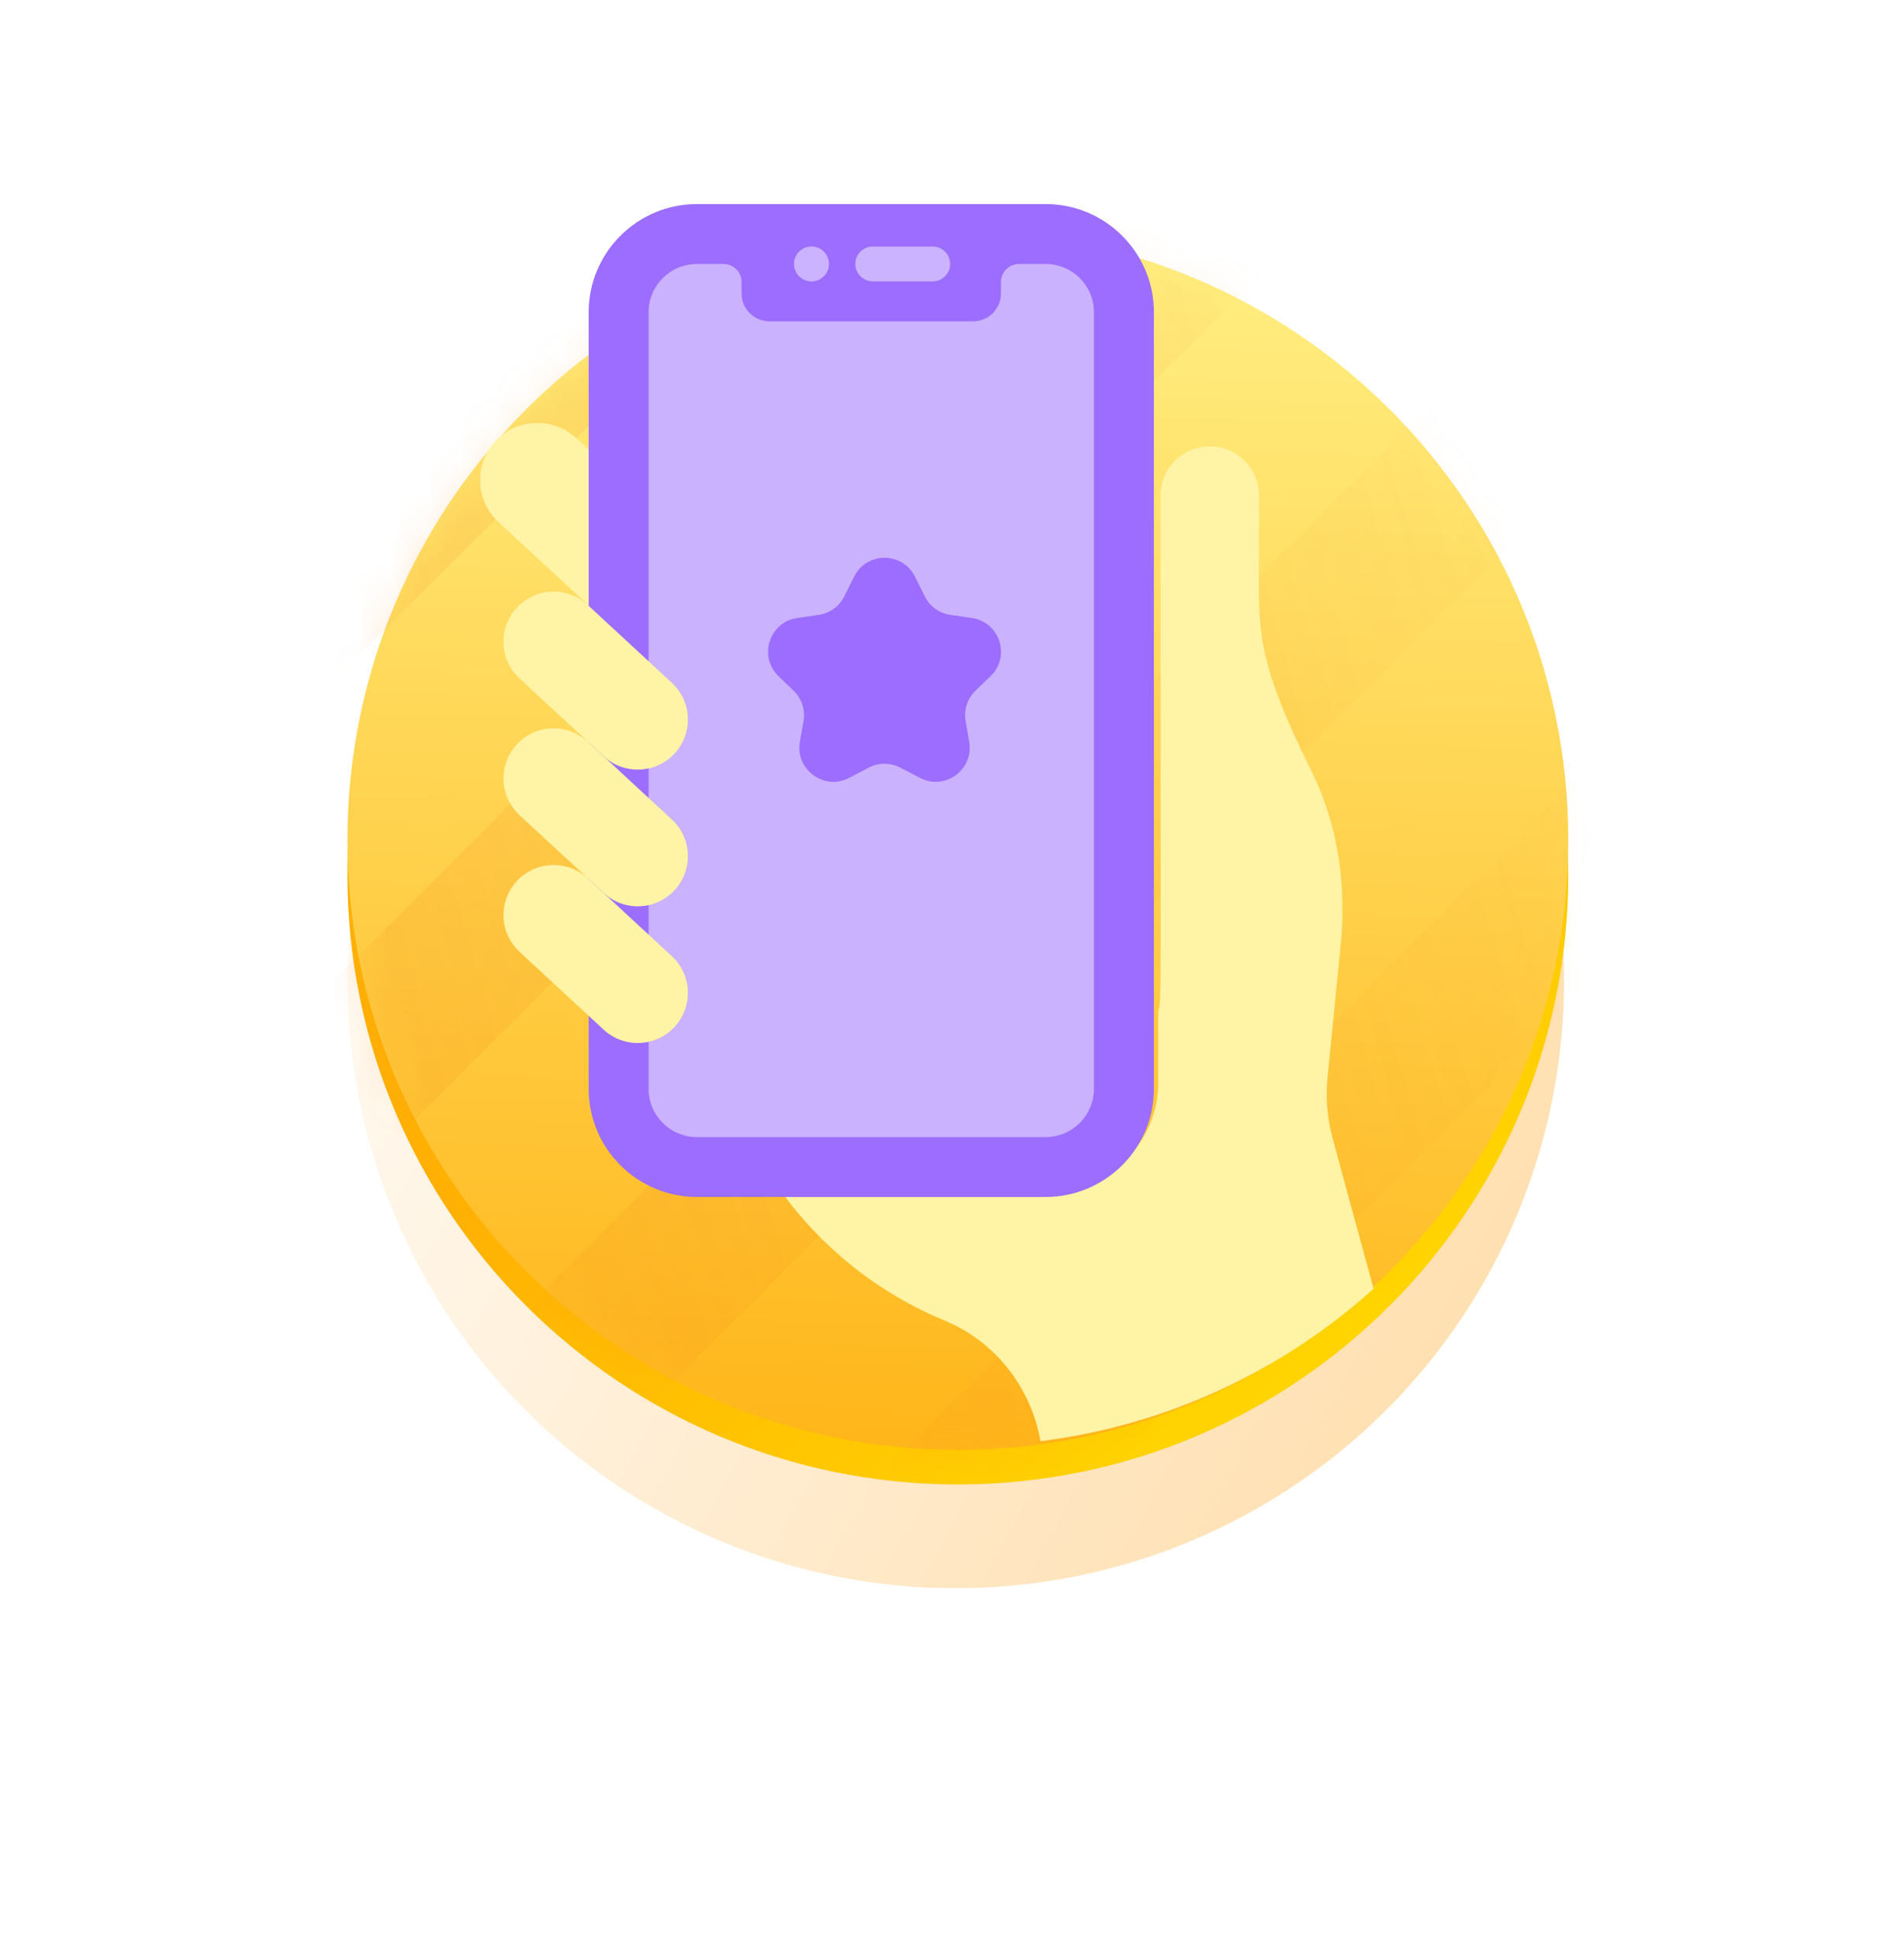 <svg width="56" height="57" viewBox="0 0 56 57" fill="none" xmlns="http://www.w3.org/2000/svg">
<g opacity="0.4" filter="url(#filter0_f)">
<ellipse cx="28.11" cy="28.836" rx="17.891" ry="17.859" fill="url(#paint0_linear)"/>
</g>
<path d="M46.126 25.722C46.126 35.62 38.088 43.644 28.172 43.644C18.257 43.644 10.218 35.62 10.218 25.722C10.218 15.823 18.257 7.8 28.172 7.8C38.088 7.8 46.126 15.823 46.126 25.722Z" fill="url(#paint1_linear)"/>
<path d="M46.126 24.704C46.126 34.602 38.088 42.626 28.172 42.626C18.257 42.626 10.218 34.602 10.218 24.704C10.218 14.806 18.257 6.782 28.172 6.782C38.088 6.782 46.126 14.806 46.126 24.704Z" fill="url(#paint2_linear)"/>
<mask id="mask0" mask-type="alpha" maskUnits="userSpaceOnUse" x="10" y="6" width="37" height="37">
<path d="M46.126 24.704C46.126 34.602 38.088 42.626 28.172 42.626C18.257 42.626 10.218 34.602 10.218 24.704C10.218 14.806 18.257 6.782 28.172 6.782C38.088 6.782 46.126 14.806 46.126 24.704Z" fill="#FFDE00"/>
</mask>
<g mask="url(#mask0)">
<path opacity="0.3" fill-rule="evenodd" clip-rule="evenodd" d="M9.86 19.962V13.489L21.439 1.93H27.923L9.86 19.962ZM9.86 35.251V28.779L36.756 1.93H43.24L9.86 35.251ZM9.86 50.541V44.068L47.8 6.196V12.668L9.86 50.541ZM17.221 58.482L9.86 61.956V59.358L47.8 21.485V27.957L17.221 58.482ZM12.607 1.93L9.86 4.672V1.93H12.607Z" fill="url(#paint3_linear)"/>
</g>
<path d="M39.199 33.487C39.045 32.922 38.99 32.334 39.038 31.75L39.45 27.602C39.59 25.911 39.331 24.216 38.581 22.693C36.643 18.758 37.088 18.472 37.028 14.566C37.028 13.769 36.38 13.122 35.58 13.122C34.781 13.122 34.133 13.769 34.133 14.566C34.133 30.45 34.163 29.284 34.065 29.75V31.83C34.065 33.582 32.636 35.008 30.881 35.008C29.715 35.008 25.694 35.008 22.959 35.008C24.176 36.697 25.841 38.02 27.773 38.821C27.785 38.826 27.797 38.831 27.809 38.837C29.302 39.466 30.324 40.813 30.603 42.372C34.341 41.904 37.74 40.288 40.4 37.89L39.199 33.487Z" fill="#FFF3A5"/>
<path d="M17.388 13.288L16.947 12.88C16.268 12.252 15.196 12.293 14.567 12.971C13.937 13.649 13.978 14.719 14.658 15.347L17.388 17.873V13.288Z" fill="#FFF3A5"/>
<path d="M30.755 6C29.657 6 21.585 6 20.497 6C18.741 6 17.314 7.426 17.314 9.178V32.014C17.314 33.766 18.741 35.192 20.497 35.192H30.755C32.51 35.192 33.938 33.766 33.938 32.014V9.178C33.938 7.426 32.51 6 30.755 6V6Z" fill="#9C6DFF"/>
<path opacity="0.7" d="M32.174 32.014C32.174 32.797 31.538 33.431 30.754 33.431C29.668 33.431 21.594 33.431 20.497 33.431C19.712 33.431 19.077 32.796 19.077 32.014C19.077 31.292 19.077 9.913 19.077 9.178C19.077 8.395 19.712 7.761 20.497 7.761H21.279C21.572 7.761 21.81 7.998 21.81 8.291V8.628C21.81 9.079 22.18 9.448 22.632 9.448H28.619C29.071 9.448 29.44 9.079 29.44 8.628V8.291C29.44 7.998 29.678 7.761 29.972 7.761H30.754C31.538 7.761 32.174 8.395 32.174 9.178V32.014Z" fill="#E0D1FF"/>
<path d="M25.121 16.954C25.489 16.215 26.543 16.215 26.911 16.954L27.2 17.534C27.346 17.828 27.627 18.031 27.952 18.078L28.584 18.169C29.407 18.289 29.733 19.301 29.135 19.879L28.69 20.308C28.452 20.538 28.343 20.872 28.4 21.198L28.506 21.813C28.647 22.629 27.793 23.253 27.058 22.87L26.478 22.568C26.189 22.417 25.843 22.417 25.554 22.568L24.974 22.87C24.24 23.253 23.385 22.629 23.526 21.813L23.633 21.198C23.689 20.872 23.58 20.538 23.342 20.308L22.897 19.879C22.299 19.301 22.625 18.289 23.448 18.169L24.081 18.078C24.405 18.031 24.686 17.828 24.832 17.534L25.121 16.954Z" fill="#9C6DFF"/>
<path d="M27.43 8.274H25.672C25.388 8.274 25.157 8.044 25.157 7.761C25.157 7.477 25.388 7.248 25.672 7.248H27.43C27.714 7.248 27.945 7.477 27.945 7.761C27.945 8.044 27.714 8.274 27.43 8.274Z" fill="#CCB3FF"/>
<path d="M23.867 8.274C23.58 8.274 23.353 8.039 23.353 7.761C23.353 7.506 23.541 7.3 23.767 7.258C23.833 7.244 23.901 7.244 23.968 7.258C24.199 7.301 24.381 7.511 24.381 7.761C24.381 8.041 24.154 8.274 23.867 8.274Z" fill="#CCB3FF"/>
<path d="M19.838 22.156C19.285 22.752 18.351 22.788 17.753 22.235L15.281 19.949C14.683 19.396 14.647 18.463 15.201 17.866C15.755 17.27 16.689 17.234 17.287 17.787L19.759 20.074C20.357 20.627 20.393 21.559 19.838 22.156Z" fill="#FFF3A5"/>
<path d="M19.838 30.193C19.285 30.79 18.351 30.825 17.753 30.272L15.281 27.985C14.683 27.432 14.647 26.5 15.201 25.903C15.755 25.307 16.689 25.271 17.287 25.824L19.759 28.111C20.357 28.664 20.393 29.596 19.838 30.193V30.193Z" fill="#FFF3A5"/>
<path d="M19.838 26.174C19.285 26.771 18.351 26.806 17.753 26.253L15.281 23.967C14.683 23.414 14.647 22.482 15.201 21.885C15.755 21.288 16.689 21.253 17.287 21.806L19.759 24.092C20.357 24.645 20.393 25.577 19.838 26.174Z" fill="#FFF3A5"/>
<defs>
<filter id="filter0_f" x="0.218" y="0.977" width="55.782" height="55.719" filterUnits="userSpaceOnUse" color-interpolation-filters="sRGB">
<feFlood flood-opacity="0" result="BackgroundImageFix"/>
<feBlend mode="normal" in="SourceGraphic" in2="BackgroundImageFix" result="shape"/>
<feGaussianBlur stdDeviation="5" result="effect1_foregroundBlur"/>
</filter>
<linearGradient id="paint0_linear" x1="3.904" y1="22.799" x2="52.488" y2="48.956" gradientUnits="userSpaceOnUse">
<stop stop-color="white"/>
<stop offset="1" stop-color="#FF9900"/>
</linearGradient>
<linearGradient id="paint1_linear" x1="21.704" y1="28.122" x2="38.4" y2="47.564" gradientUnits="userSpaceOnUse">
<stop stop-color="#FFB003"/>
<stop offset="1" stop-color="#FFDE00"/>
</linearGradient>
<linearGradient id="paint2_linear" x1="28.172" y1="6.782" x2="26.785" y2="50.511" gradientUnits="userSpaceOnUse">
<stop stop-color="#FFEF83"/>
<stop offset="1" stop-color="#FFA902"/>
</linearGradient>
<linearGradient id="paint3_linear" x1="-11.44" y1="51.783" x2="55.3" y2="32.899" gradientUnits="userSpaceOnUse">
<stop stop-color="#F59019"/>
<stop offset="1" stop-color="#F59019" stop-opacity="0"/>
</linearGradient>
</defs>
</svg>
